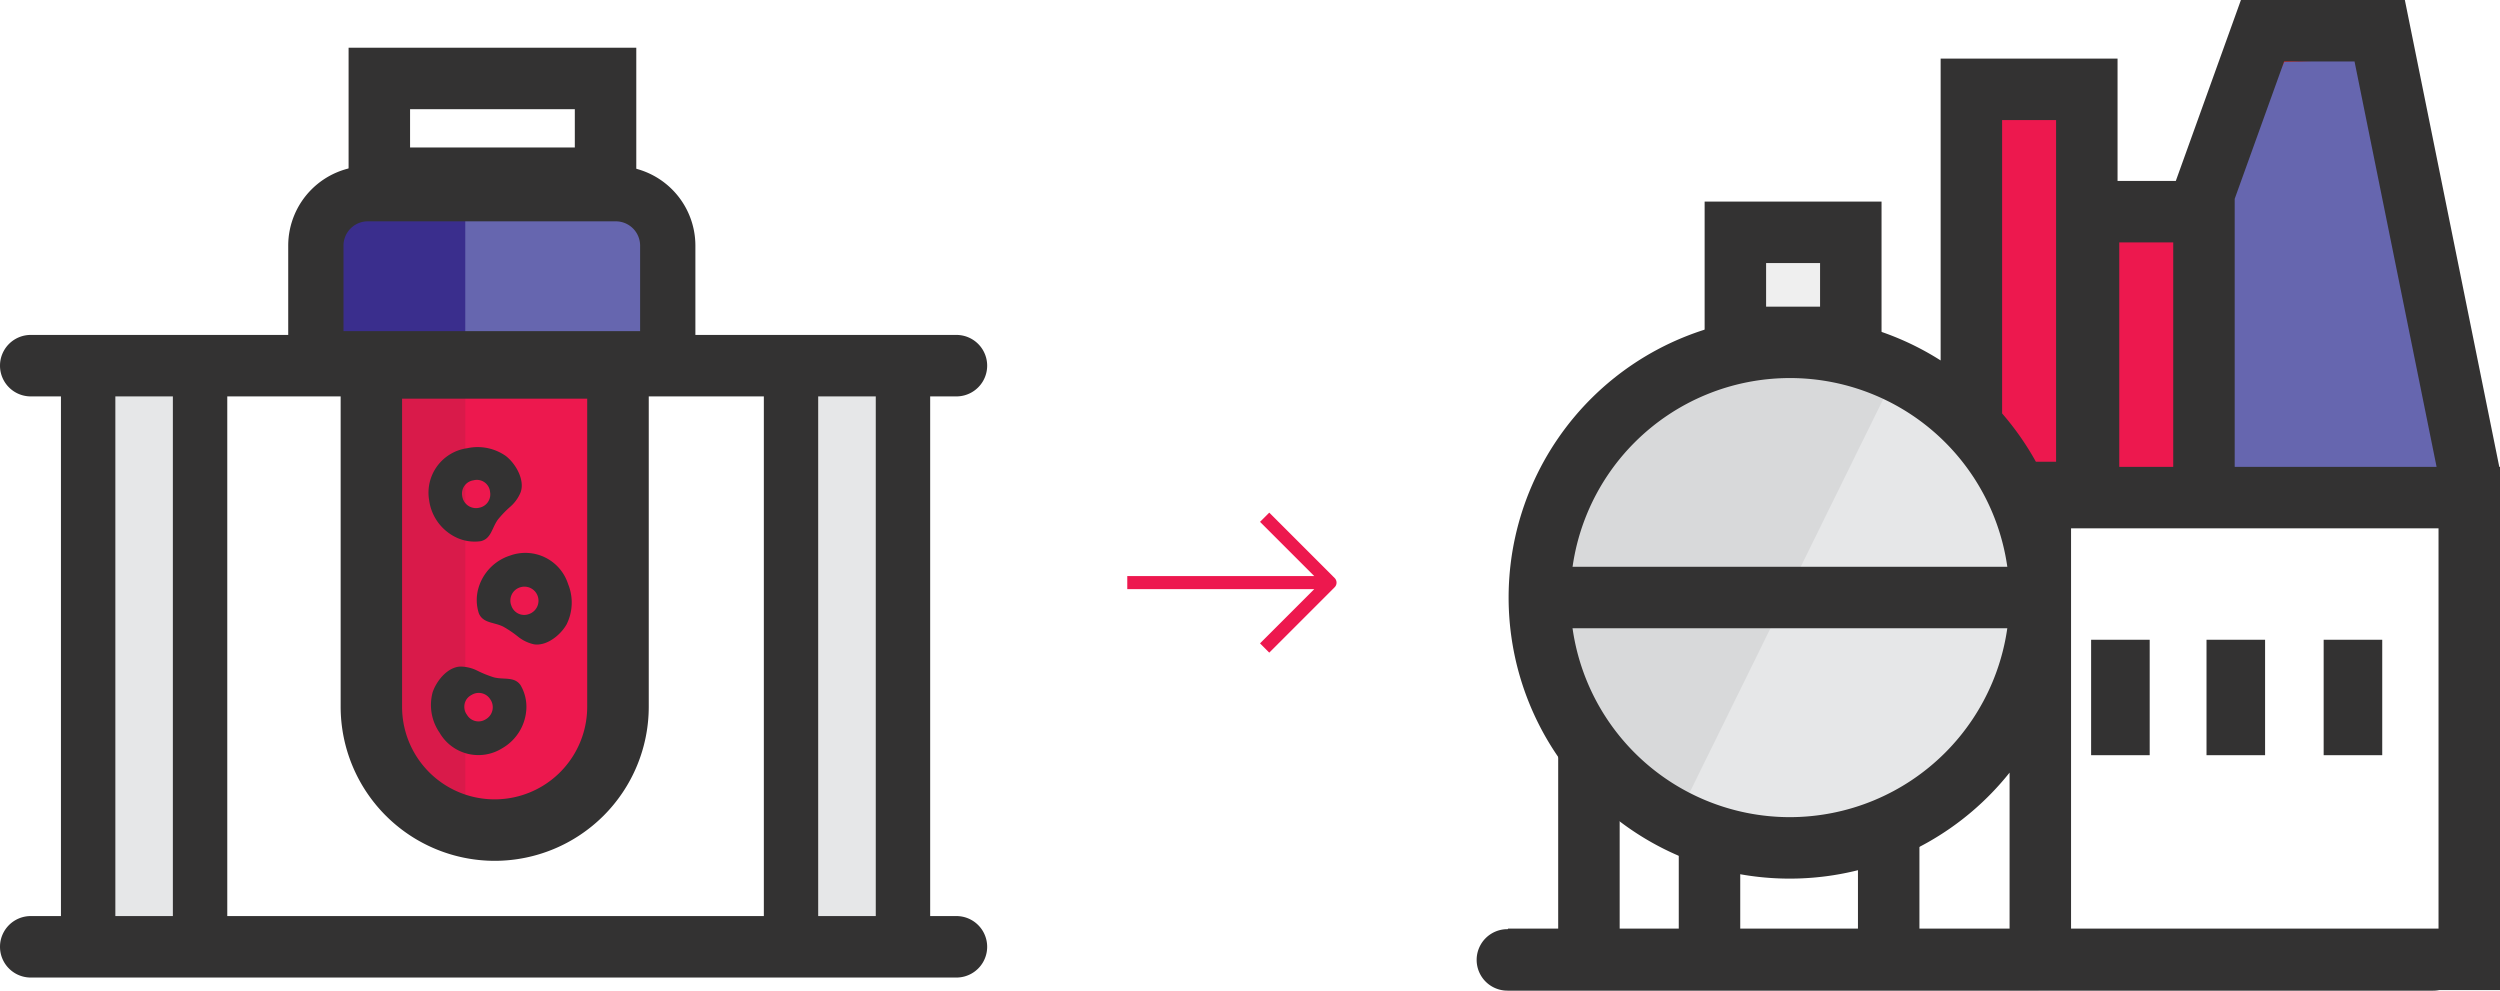 <svg xmlns="http://www.w3.org/2000/svg" width="569.356" height="225.61" viewBox="0 0 569.356 225.61">
  <g id="Group_5778" data-name="Group 5778" transform="translate(11947.023 11633)">
    <g id="Arrow" transform="translate(-11610.727 -11633)">
      <g id="Group_5774" data-name="Group 5774">
        <circle id="Ellipse_17" data-name="Ellipse 17" cx="53.75" cy="53.75" r="53.75" transform="translate(17.72 82.33)" fill="#e6e7e8"/>
        <g id="Group_5773" data-name="Group 5773">
          <g id="Group_5772" data-name="Group 5772">
            <path id="Path_345" data-name="Path 345" d="M94.36,87.3,46.03,185.52,15.89,157.4l-2.61-24.06,5.23-20.93L32.11,94.1,57.22,79.98l3.14-28.77H79.71l8.37,7.84-.52,24.07Z" fill="#333232" opacity="0.08"/>
            <path id="Path_346" data-name="Path 346" d="M113.06,25.05l-1.17,68.27,12.94,23.54,40.02-2.35,1.18-65.92-24.72,2.36L137.78,22.7Z" fill="#ed184e"/>
            <path id="Path_347" data-name="Path 347" d="M183.9,14,166.03,48.59l-1.18,65.92,60.03-1.18-8.24-36.49L206.05,13.28Z" fill="#6666af" stroke="#ed1c24" stroke-miterlimit="10" stroke-width="0.2"/>
            <path id="Path_348" data-name="Path 348" d="M232.9,106.33,211.39,0H174.06L159.23,41.2H145.96V13.34H105.67V82.09a64.012,64.012,0,1,0,15.7,93.87v49.52H233.06V106.33h-.16ZM172.64,45.28,183.9,14h16.03l18.69,92.33H172.64V45.28ZM146.35,55.2h12.29v51.13H146.35ZM71.34,186.1a50,50,0,1,1,50.01-50.01A50.067,50.067,0,0,1,71.34,186.1Zm60.62-80.95h-4.6a64.672,64.672,0,0,0-7.69-10.99V27.34h12.29v77.81Zm87.1,106.33H135.37V120.33h83.69Z" fill="#333232"/>
            <rect id="Rectangle_2849" data-name="Rectangle 2849" width="13.34" height="26.29" transform="translate(139.94 145.7)" fill="#333232"/>
            <rect id="Rectangle_2850" data-name="Rectangle 2850" width="13.34" height="26.29" transform="translate(166.22 145.7)" fill="#333232"/>
            <rect id="Rectangle_2851" data-name="Rectangle 2851" width="13.34" height="26.29" transform="translate(192.9 145.7)" fill="#333232"/>
            <rect id="Rectangle_2852" data-name="Rectangle 2852" width="103.97" height="14" transform="translate(18.51 129.08)" fill="#333232"/>
            <path id="Path_349" data-name="Path 349" d="M92.21,83.84H51.92V45.91H92.21Zm-26.29-14H78.21V59.91H65.92Z" fill="#333232"/>
            <rect id="Rectangle_2853" data-name="Rectangle 2853" width="14" height="50.61" transform="translate(18.57 171.4)" fill="#333232"/>
            <rect id="Rectangle_2854" data-name="Rectangle 2854" width="14" height="36.49" transform="translate(46.03 185.52)" fill="#333232"/>
            <rect id="Rectangle_2855" data-name="Rectangle 2855" width="14" height="36.1" transform="translate(86.84 185.91)" fill="#333232"/>
            <line id="Line_28" data-name="Line 28" x2="120.84" transform="translate(7.13 218.48)" fill="none" stroke="#333232" stroke-miterlimit="10" stroke-width="14"/>
          </g>
          <path id="Path_350" data-name="Path 350" d="M217.82,225.61H7a7,7,0,0,1,0-14H217.82a7,7,0,0,1,0,14Z" fill="#333232"/>
        </g>
      </g>
    </g>
    <g id="Arrow-2" data-name="Arrow" transform="translate(-11947.023 -11622.132)">
      <g id="Group_5777" data-name="Group 5777">
        <path id="Path_351" data-name="Path 351" d="M91.22,78.16h44.47V157a17.417,17.417,0,0,1-17.41,17.41h-9.64A17.417,17.417,0,0,1,91.23,157V78.16h0Z" fill="#ed184e"/>
        <g id="Group_5775" data-name="Group 5775" opacity="0.11">
          <path id="Path_352" data-name="Path 352" d="M80.82,75.15h25.14v98.7H96.95a16.141,16.141,0,0,1-16.13-16.13V75.15Z" fill="#333232"/>
        </g>
        <g id="Group_5776" data-name="Group 5776">
          <rect id="Rectangle_2856" data-name="Rectangle 2856" width="73.99" height="30.24" transform="translate(75.56 36.84)" fill="#6666af"/>
          <path id="Path_353" data-name="Path 353" d="M149.66,67.18H75.46V36.73h74.2Zm-73.99-.21h73.77V36.94H75.67V66.97Z" fill="#ed1c24"/>
        </g>
        <path id="Path_354" data-name="Path 354" d="M71.69,36.36h34.27V66.24H72.52a.824.824,0,0,1-.82-.82V36.36h0Z" fill="#3a2e8d"/>
        <rect id="Rectangle_2857" data-name="Rectangle 2857" width="18.83" height="127.12" transform="translate(23.22 75.02)" fill="#e6e7e8"/>
        <rect id="Rectangle_2858" data-name="Rectangle 2858" width="18.83" height="127.12" transform="translate(186.43 75.02)" fill="#e6e7e8"/>
        <path id="Path_355" data-name="Path 355" d="M112.66,185.18A35.117,35.117,0,0,1,77.58,150.1V65.93h70.17V150.1a35.117,35.117,0,0,1-35.08,35.08ZM91.57,79.93V150.1a21.08,21.08,0,1,0,42.16,0V79.93H91.56Z" fill="#333232"/>
        <path id="Path_356" data-name="Path 356" d="M217.82,79.41H7a7,7,0,0,1,0-14H217.82a7,7,0,0,1,0,14Z" fill="#333232"/>
        <path id="Path_357" data-name="Path 357" d="M217.82,211.76H7a7,7,0,0,1,0-14H217.82a7,7,0,0,1,0,14Z" fill="#333232"/>
        <path id="Path_358" data-name="Path 358" d="M51.77,211.29H13.88V65.67H51.76V211.29ZM26.27,198.9h13.1V78.06H26.27V198.9Z" fill="#333232"/>
        <path id="Path_359" data-name="Path 359" d="M211.84,211.29H173.96V65.67h37.88ZM186.35,198.9h13.1V78.06h-13.1Z" fill="#333232"/>
        <path id="Path_360" data-name="Path 360" d="M115.31,93.06a11.17,11.17,0,0,0-8.91-1.85,10.223,10.223,0,0,0-8.66,11.89,11,11,0,0,0,6.18,8.44,9.782,9.782,0,0,0,5.58.84c2.39-.56,2.51-3.03,3.91-4.94a23.714,23.714,0,0,1,2.83-2.93,8.724,8.724,0,0,0,2.34-3.29,4.584,4.584,0,0,0,.23-1.1c.21-2.6-1.61-5.54-3.5-7.05Zm-6.25,11.72a3.16,3.16,0,0,1-3.8-2.72,3.047,3.047,0,0,1,2.57-3.54,3.015,3.015,0,0,1,3.78,2.66,3.089,3.089,0,0,1-2.56,3.6Z" fill="#333232"/>
        <path id="Path_361" data-name="Path 361" d="M129.08,131.24a11.12,11.12,0,0,0,.3-9.09,10.213,10.213,0,0,0-13.19-6.5,10.974,10.974,0,0,0-7.26,7.53,9.794,9.794,0,0,0,.13,5.65c.96,2.26,3.41,1.96,5.54,3.01a24.612,24.612,0,0,1,3.37,2.28,8.793,8.793,0,0,0,3.64,1.75,4.2,4.2,0,0,0,1.12.03c2.6-.23,5.19-2.53,6.35-4.65Zm-12.62-4.16a3.152,3.152,0,0,1,2.03-4.2,3.207,3.207,0,0,1,1.95,6.11,3.083,3.083,0,0,1-3.98-1.91Z" fill="#333232"/>
        <path id="Path_362" data-name="Path 362" d="M98.47,147.03a11.083,11.083,0,0,0,1.63,8.95,10.212,10.212,0,0,0,14.26,3.57,10.98,10.98,0,0,0,5.51-8.89,9.736,9.736,0,0,0-1.32-5.49c-1.41-2.01-3.75-1.19-6.05-1.77a25.082,25.082,0,0,1-3.78-1.52,8.745,8.745,0,0,0-3.93-.94,4.54,4.54,0,0,0-1.1.2c-2.49.77-4.54,3.57-5.23,5.88Zm13.21,1.4a3.154,3.154,0,0,1-1.1,4.54,3.044,3.044,0,0,1-4.24-1.06,3.01,3.01,0,0,1,1.04-4.5,3.09,3.09,0,0,1,4.3,1.03Z" fill="#333232"/>
        <path id="Path_363" data-name="Path 363" d="M158.37,77.14H65.64V45.07A18.125,18.125,0,0,1,83.75,26.96h56.51a18.125,18.125,0,0,1,18.11,18.11ZM78.23,64.54h67.55V45.06a5.531,5.531,0,0,0-5.52-5.52H83.75a5.531,5.531,0,0,0-5.52,5.52Z" fill="#333232"/>
        <path id="Path_364" data-name="Path 364" d="M144.91,36.72H79.39V0h65.52Zm-51.52-14h37.52V14H93.39Z" fill="#333232"/>
      </g>
    </g>
    <path id="reshot-icon-arrow-up-ZGEKU95YAJ" d="M37.187,15.326,22.293.432a1.489,1.489,0,0,0-2.1,0L5.3,15.326l2.1,2.1L19.747,5.079v42.58h2.979V5.079L35.072,17.426Z" transform="translate(-11642.636 -11521.552) rotate(90)" fill="#ed184e"/>
  </g>
</svg>
